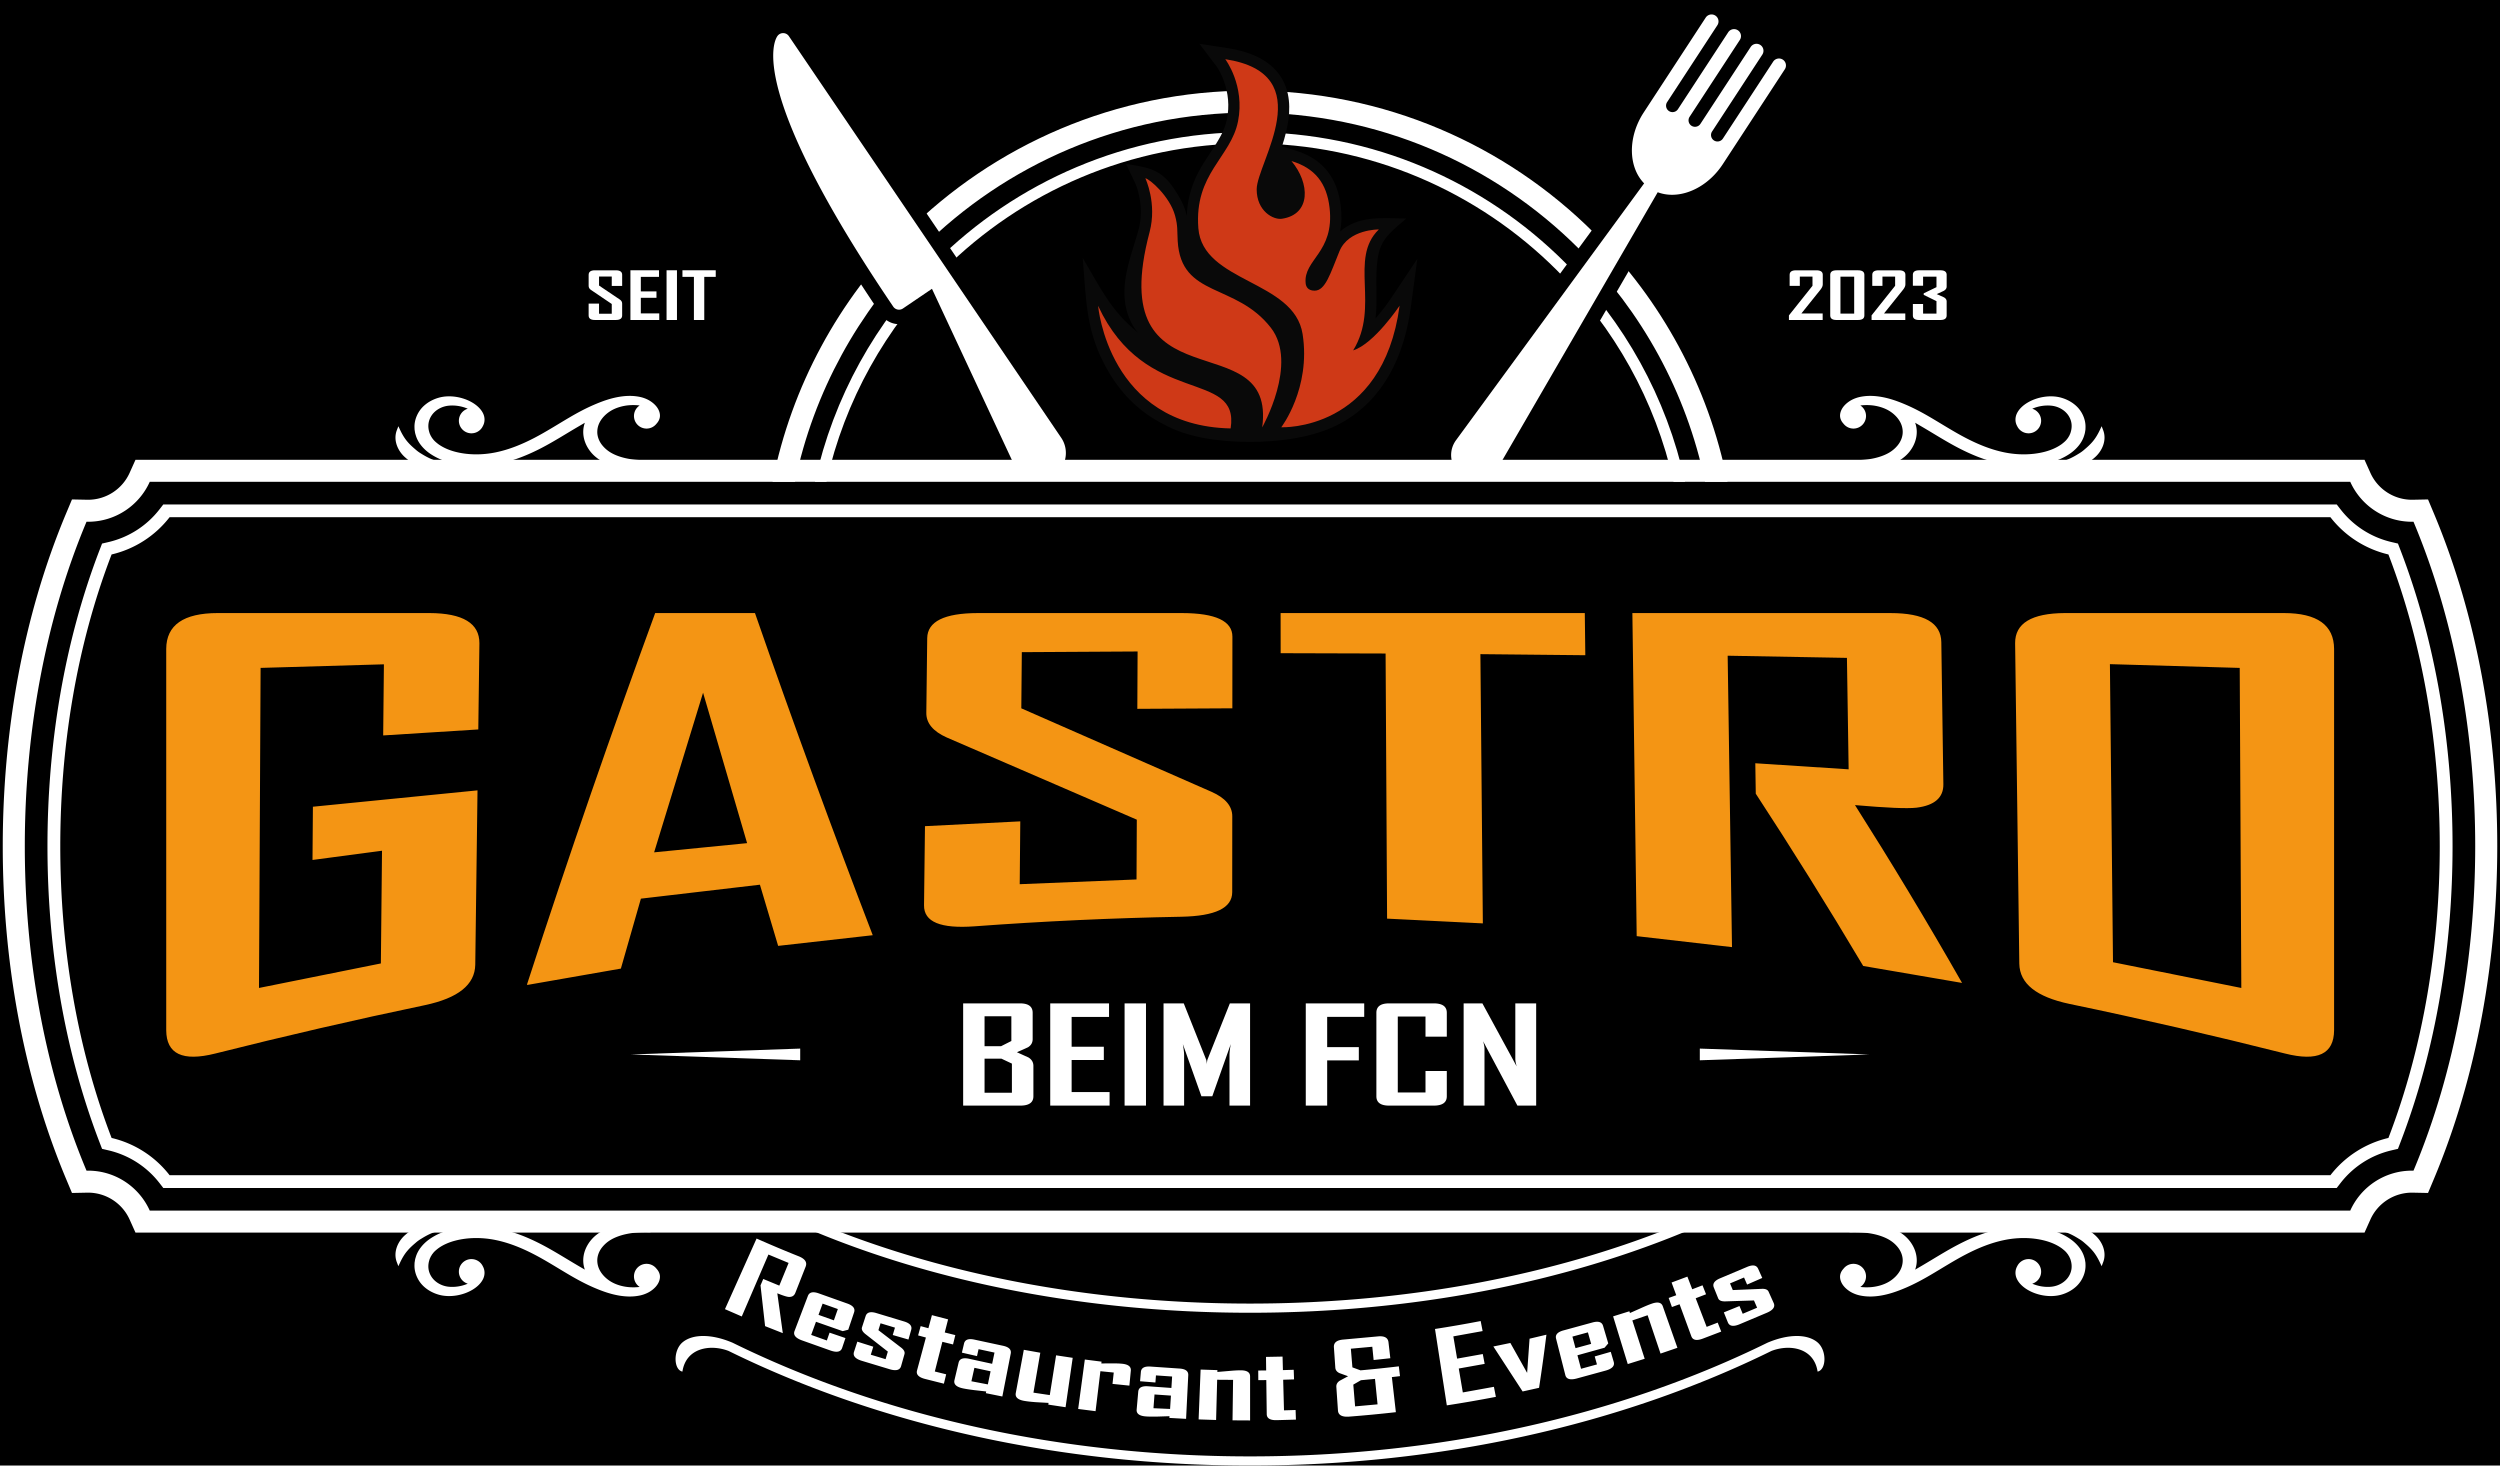 <?xml version="1.0" encoding="UTF-8"?>
<svg width="3460" height="2028.33" version="1.1" viewBox="0 0 3460 2028.33" xmlns="http://www.w3.org/2000/svg" xmlns:xlink="http://www.w3.org/1999/xlink">
  <path d="m0-2.1972656e-5h3460v2028.33h-3460z" style="fill-rule:evenodd;stroke-width:.766"/>
  <g transform="translate(0,-715.835)">
    <path d="m196.34 1365.405-25.33 48.57-61.33 17.71s-92 221.46-92 477.46 89.33 433.14 89.33 433.14l46.67 17.71 42.67 43.54h3054.66s16-22.84 42.67-35.28 60.44-10.67 74.67-55.11c14.22-44.44 71.11-291.56 71.11-408.89s-44.63-419.16-88.89-472.57c-8-9.65-34.67-17.71-34.67-17.71l-53.33-40.39-54.67-8.18h-836.89s-119.33-508.26-641-508.26-640.33 507.55-640.33 507.55z" style="fill-rule:evenodd"/>
    <path d="m1730.01 841.245c185.99 0 354.39 75.31 476.31 197.06 92.43 92.31 158.12 211.28 184.52 344.34h-31.06c-25.94-124.68-88.04-236.1-174.87-322.81-116.4-116.24-277.23-188.14-454.9-188.14s-338.5 71.9-454.9 188.14c-86.83 86.71-148.93 198.13-174.87 322.81h-31.06c26.4-133.06 92.09-252.04 184.52-344.34 121.92-121.75 290.32-197.06 476.31-197.06zm0 57.42c170.14 0 324.18 68.88 435.69 180.24 81.93 81.82 140.9 186.56 166.43 303.74h-15.97c-25.26-112.89-82.36-213.77-161.42-292.72-108.69-108.54-258.85-175.67-424.73-175.67s-316.04 67.14-424.73 175.67c-79.06 78.95-136.16 179.83-161.42 292.72h-15.97c25.53-117.19 84.5-221.92 166.43-303.74 111.51-111.36 265.55-180.24 435.69-180.24z" fill="#ffffff" style="fill-rule:evenodd"/>
    <path d="m1575.33 1176.485c-38.19-30.5-52.52-62.86-76.86-103.71 5.11 60.39 4.02 103.82 36.08 158.17 19.48 33.03 45.42 56.86 76.16 72.19 30.43 17.06 72.65 24.3 119.31 24.3 40.16 0 88.17-5.89 124.12-25.09 61.29-32.73 89.51-94.95 98.43-161.34l9-66.94-37.52 56.19c-4.42 6.62-11.84 16.57-20.32 26.27 1.22-10.35 1.49-20.99 1.27-32.05-1.38-70.46 4.21-74.71 41.29-106.16-31.83-0.45-65.46-4.78-91.52 17.86 2.09-10.96 2.28-22.31 0.93-34.33-4.5-40.03-24.86-66.41-63.82-78.09l-17.61-5.28c1.11-3.43 2.17-6.89 3.16-10.37 6.46-22.74 10.41-48.22 2.45-71.11-12.31-35.43-47.31-49.45-81.71-54.7l-38.14-5.83 23.31 30.71c4.12 5.42 8.1 14.17 10.41 20.46 6.3 17.13 7.92 35.28 4.33 53.21-1.64 8.18-4.71 15.72-8.63 23.06-9.24 17.31-21.75 32.61-30.93 50.28-10.19 19.61-15.3 39.28-16.02 60.39-0.33-1.48-0.72-3.01-1.15-4.6-1.81-6.59-4.57-12.92-7.89-18.89-21.73-39.02-36.37-42.57-74.99-48.35l12.58 26.49c2.56 5.4 4.57 13.02 5.75 18.8 3.03 14.84 3.02 30.27-0.87 44.96-3.03 11.43-6.81 22.68-10.18 34.01-10.13 33.99-16.18 68.09 2.68 100.45 1.85 3.22 4.21 6.23 6.9 9.04z" fill="#090909" style="fill-rule:evenodd"/>
    <path d="m1695.79 797.765s27.59 36.35 17.61 86.17c-9.98 49.83-60.76 72.1-54.88 147.72 5.87 75.62 132.54 71.5 144.28 146.53s-29.52 128.98-29.52 128.98 140.3 6.45 163.77-168.24c0 0-35.22 52.76-64.28 61.84 37.37-60.77-6.26-126.81 35.52-167.36 0 0-41.89-0.57-54.51 30.2s-19.37 54.52-34.34 54.52c-9.67 0-11.99-5.99-12.42-10.24-3.34-32.9 40.08-42.48 33.12-104.29-3.85-34.27-20.25-55.13-52.77-64.87 25.77 30.61 27.29 73.84-13.21 79.87-11.9 1.77-34.92-10.55-34.92-40.74 0-36.71 89.38-159.79-43.45-180.09zm-110.63 164.79s16.44 34.59 5.87 74.45c-65.53 247.28 175.83 122.64 155.85 270.33 0 0 50.26-88.52 12.1-137.76-48.62-62.75-124.49-41.17-129.05-120.19-0.82-14.23 0.32-20.72-3.68-35.24-7.33-26.68-35.22-50.72-41.09-51.59zm-65.39 176.53s14.09 166.19 183.44 169.71c12.97-83.24-117.62-27.94-183.44-169.71z" fill="#cf3917" style="fill-rule:evenodd"/>
    <path d="m1437.49 1390.505c-3.94 0-7.88-0.49-11.69-1.46-13.18-3.34-24.34-12.17-30.61-24.24l-0.37-0.75-109.08-233.66-30.49 20.68c-3.27 2.21-7.08 3.39-11.01 3.39a19.62 19.62 0 0 1-16.26-8.62c-85.68-126.35-139.3-227.23-159.38-299.83-15.74-56.94-5.7-79.28-0.65-86.25 3.65-5.07 9.6-8.12 15.89-8.12h0.31a19.66 19.66 0 0 1 15.95 8.62l376.87 555.79c7.14 10.53 9.75 23.22 7.35 35.74s-9.52 23.35-20.05 30.49c-7.93 5.38-17.19 8.22-26.78 8.22z" fill="#ffffff"/>
    <path d="m1083.84 761.655h0.15c3.14 0.05 6.07 1.62 7.83 4.23l211.89 312.48 7.49 11.05 157.49 232.26c11.66 17.2 7.16 40.68-10.04 52.34-6.3 4.27-13.69 6.49-21.16 6.49-3.09 0-6.19-0.38-9.24-1.15a37.7 37.7 0 0 1-24.19-19.16l-0.18-0.37-114.04-244.29-40.2 27.26a9.63 9.63 0 0 1-5.4 1.66c-3.09 0-6.12-1.48-7.99-4.23-202.8-299.07-165.17-367.75-160.2-374.6 1.79-2.49 4.7-3.97 7.79-3.97m0-20c-9.49 0-18.46 4.58-24 12.26-7.33 10.12-17.17 35.87-0.88 94.77 20.37 73.65 74.45 175.52 160.74 302.78 5.52 8.14 14.7 13.01 24.54 13.01 5.95 0 11.7-1.77 16.63-5.11l20.78-14.09 104.12 223.03 0.14 0.3 0.13 0.27 0.06 0.11 0.22 0.44c7.58 14.6 21.08 25.28 37.03 29.32 4.62 1.17 9.38 1.76 14.15 1.76 11.6 0 22.8-3.44 32.39-9.94 12.74-8.64 21.36-21.74 24.26-36.88 2.91-15.14-0.25-30.5-8.89-43.24l-157.49-232.26-7.49-11.05-211.89-312.48c-5.42-7.99-14.42-12.85-24.08-13z"/>
    <path d="m2043.13 1390.505c-7.85 0-15.61-2.09-22.43-6.05-10.35-6-17.74-15.67-20.81-27.23a44.5 44.5 0 0 1 4.54-33.97c0.77-1.34 1.65-2.68 2.6-3.98l255.73-349.16c-20.1-27.01-18.96-69.26 3.8-104.08l85.8-131.3a19.59 19.59 0 0 1 16.45-8.9 19.58 19.58 0 0 1 10.73 3.2c7.2 4.71 10.3 13.37 8.29 21.28 3.4-2.66 7.63-4.15 12.09-4.15a19.58 19.58 0 0 1 10.73 3.2c7.2 4.71 10.29 13.37 8.29 21.28 3.4-2.66 7.63-4.15 12.09-4.15a19.58 19.58 0 0 1 10.73 3.2 19.54 19.54 0 0 1 8.48 12.41c0.62 2.98 0.55 5.99-0.17 8.86a19.6 19.6 0 0 1 12.08-4.14 19.58 19.58 0 0 1 10.73 3.2 19.54 19.54 0 0 1 8.48 12.41c1.08 5.13 0.09 10.38-2.78 14.77l-85.8 131.3c-18.93 28.96-49.04 46.96-78.6 46.96-5.21 0-10.29-0.57-15.18-1.69l-217.08 374.4c-8.01 13.78-22.86 22.33-38.79 22.33z" fill="#ffffff"/>
    <path d="m2368.79 735.835c1.81 0 3.64 0.51 5.26 1.57 4.46 2.91 5.71 8.88 2.8 13.34l-61.31 93.82-8.25 12.62c-2.7 4.13-1.53 9.68 2.6 12.38 1.51 0.98 3.2 1.45 4.88 1.45 2.92 0 5.79-1.43 7.5-4.05l69.56-106.45a9.63 9.63 0 0 1 8.08-4.37c1.81 0 3.64 0.51 5.26 1.57a9.64 9.64 0 0 1 2.8 13.34l-69.56 106.44c-2.7 4.13-1.54 9.68 2.59 12.38 1.51 0.98 3.2 1.45 4.88 1.45 2.92 0 5.79-1.43 7.5-4.05l69.56-106.44a9.63 9.63 0 0 1 8.08-4.37c1.81 0 3.64 0.51 5.26 1.57a9.64 9.64 0 0 1 2.8 13.34l-69.56 106.45c-2.7 4.13-1.53 9.68 2.6 12.38 1.51 0.98 3.2 1.45 4.88 1.45 2.92 0 5.79-1.43 7.5-4.05l16.6-25.4 52.96-81.04a9.63 9.63 0 0 1 8.08-4.37c1.81 0 3.64 0.51 5.26 1.57a9.64 9.64 0 0 1 2.8 13.34l-52.96 81.04-16.6 25.4-16.24 24.85c-17.62 26.96-45.02 42.43-70.23 42.43-6.87 0-13.58-1.15-19.88-3.53l-221.04 381.22c-6.45 11.13-18.12 17.34-30.12 17.34-5.92 0-11.92-1.51-17.42-4.7-16.62-9.63-22.28-30.92-12.64-47.53 0.62-1.07 1.31-2.13 2.03-3.1l260.38-355.51c-21.99-22.5-22.98-63.85-0.56-98.15l16.24-24.85 8.25-12.62 61.31-93.83c1.85-2.79 4.93-4.33 8.07-4.33m0-20a29.58 29.58 0 0 0-24.82 13.42l-61.31 93.83-8.25 12.62-16.24 24.85c-23.38 35.78-25.76 79.01-7.62 109.27l-251.6 343.51c-1.18 1.61-2.24 3.25-3.2 4.9-7.34 12.65-9.31 27.41-5.55 41.55s12.8 25.97 25.46 33.31c8.34 4.84 17.83 7.4 27.45 7.4 19.48 0 37.66-10.46 47.42-27.31l213.58-368.36a79.25 79.25 0 0 0 10.04 0.63c32.9 0 66.22-19.73 86.97-51.48l16.24-24.85 16.6-25.4 52.96-81.05c4.33-6.63 5.82-14.54 4.2-22.29s-6.17-14.4-12.8-18.73c-4.83-3.16-10.44-4.83-16.2-4.83-0.99 0-1.96 0.05-2.93 0.14-2.07-6.42-6.25-11.9-11.97-15.64-4.84-3.16-10.44-4.83-16.21-4.83a32.02 32.02 0 0 0-2.95 0.14c-2.01-6.21-6.08-11.8-11.96-15.65-4.83-3.16-10.44-4.83-16.2-4.83-0.99 0-1.97 0.05-2.94 0.14-2.07-6.42-6.25-11.9-11.98-15.65a29.6 29.6 0 0 0-16.19-4.81z"/>
    <g fill="#ffffff" fill-rule="evenodd">
      <path d="m3368.4 1426.155c60.56 144.27 87.8 304.8 87.8 460.83s-27.24 316.56-87.8 460.83l-8.02 19.1-20.74-0.43-1.46-0.02c-24.93 0-47.44 14.64-57.6 37.29l-8.08 18.01h-3085l-8.08-18.01c-10.16-22.65-32.67-37.29-57.6-37.29l-1.46 0.02-20.74 0.43-8.02-19.1c-60.56-144.27-87.8-304.8-87.8-460.83s27.23-316.56 87.8-460.83l8.02-19.1 20.74 0.43 1.46 0.02c24.93 0 47.44-14.64 57.6-37.29l8.08-18.01h3085l8.08 18.01c10.16 22.65 32.67 37.29 57.6 37.29l1.46-0.02 20.74-0.43zm-28.13 11.77-2.09 0.02c-38.06 0-70.82-22.71-85.43-55.3h-3045.48c-14.61 32.59-47.38 55.3-85.43 55.3-0.7 0-1.39-0.01-2.09-0.02-59.02 140.59-85.42 297.49-85.42 449.05 0 151.57 26.4 308.47 85.42 449.06l2.09-0.02c38.06 0 70.82 22.71 85.43 55.3h3045.48c14.61-32.59 47.38-55.3 85.43-55.3l2.09 0.02c59.02-140.59 85.42-297.49 85.42-449.06 0.01-151.56-26.4-308.45-85.42-449.05zm-18.15 38.95c49.84 129.71 72.21 271.47 72.21 410.11s-22.37 280.41-72.21 410.11l-3.36 8.75-9.14 2.14a125.13 125.13 0 0 0-70.27 45.13l-5.32 6.87h-3008.04l-5.32-6.87a125.1 125.1 0 0 0-70.28-45.13l-9.14-2.14-3.36-8.75c-49.84-129.71-72.2-271.47-72.2-410.11s22.36-280.41 72.2-410.11l3.36-8.75 9.14-2.14c27.89-6.54 52.74-22.51 70.28-45.13l5.32-6.87h3008.04l5.32 6.87a125.13 125.13 0 0 0 70.27 45.13l9.14 2.14zm-16.55 6.34a142.89 142.89 0 0 1-80.25-51.53h-2990.63c-20.03 25.85-48.4 44.07-80.24 51.53-49.04 127.6-71.03 267.51-71.03 403.77s21.99 276.16 71.03 403.77c31.85 7.47 60.22 25.69 80.24 51.53h2990.64c20.03-25.85 48.4-44.07 80.25-51.53 49.04-127.61 71.03-267.51 71.03-403.77-0.01-136.26-22-276.16-71.04-403.77zm-853.88 1102.32c-103.17 50.79-218.42 90.97-342.26 118.18-119.5 26.26-247.02 40.45-379.42 40.45s-259.92-14.19-379.42-40.45c-123.84-27.21-239.09-67.4-342.26-118.18-25.29-9.69-58.85-4.41-63.88 28.61-12.28-2.49-13.1-29.64 0.42-40.72 14.04-11.5 40.02-11.6 69.06 0.76 102.22 50.31 216.48 90.15 339.33 117.14 118.62 26.06 245.24 40.15 376.74 40.15 131.51 0 258.13-14.09 376.75-40.15 122.85-27 237.12-66.83 339.33-117.14 29.05-12.36 55.02-12.26 69.06-0.76 13.53 11.08 12.7 38.23 0.42 40.72-5.02-33.02-38.58-38.3-63.87-28.61z"/>
      <path d="m2343.57 2415.705c-87.85 37.45-185.89 67.08-291.2 87.15-101.61 19.37-209.95 29.83-322.36 29.83s-220.75-10.46-322.36-29.83c-105.3-20.07-203.35-49.7-291.2-87.15l2.48-12.17h1222.16zm-293.53 74.7c92.69-17.66 179.68-42.79 258.95-74.18h-1157.97c79.27 31.39 166.27 56.52 258.95 74.18 100.77 19.2 208.31 29.58 320.03 29.58 111.73 0 219.28-10.37 320.04-29.58zm826.6-60.37c-4.66-2.91-9.3-5.46-14.39-7.57-7.35-3.05-15.1-5.12-22.49-8.07l-9.23-3.68 9.87-1.19c7.87-0.95 15.68-1.33 23.58-0.49 8.28 0.89 16.84 3.61 24.01 7.85 3.89 2.3 7.62 4.93 10.95 7.92 10.66 9.16 17.11 24.14 11.86 37.89l-2.12 5.55-2.54-5.37c-2.69-5.68-6.08-11.56-10.29-16.33-3.37-3.97-7.04-7.22-11.04-10.62-2.48-2.22-5.23-4.17-8.17-5.89zm-69.13 28.38c9.61 0 17.41 7.79 17.41 17.41 0 7.83-5.17 14.46-12.29 16.64 8.41 3.65 18.32 5.2 27.25 4.11 8.97-1.09 17.86-5.95 22.88-13.58 2.22-3.38 3.7-7.21 4.21-11.23 0.51-4.01 0.04-8.1-1.17-11.95l-0.03-0.09-0.02-0.09c-0.36-1.5-1.22-3.04-1.83-4.48-0.41-0.74-0.89-1.45-1.35-2.25-0.35-0.65-0.78-1.26-1.27-1.83l-0.09-0.1-0.08-0.11c-2.05-2.94-5.11-5.37-7.85-7.49-6.9-4.95-15.08-8.33-23.27-10.48-18-4.72-37.88-4.59-56.07-0.83-18.61 3.84-36.24 11.08-53.06 19.81-16.89 8.77-32.93 19.1-49.35 28.71-10.76 6.3-21.73 12.21-33.19 17.16-12.18 5.26-24.49 9.67-37.69 11.56-6.94 0.99-14.07 1.27-21.03 0.36-3.54-0.46-7-1.11-10.39-2.27-3.24-1.1-6.41-2.54-9.29-4.4-5.09-3.31-9.82-7.92-12.04-13.68-1.06-2.76-1.57-5.77-1.09-8.7 0.49-2.94 1.85-5.64 3.77-7.91l1.15-1.37 0.02-0.03 0.27-0.32 0.03-0.04c3.19-3.66 7.89-5.98 13.13-5.98 9.61 0 17.41 7.79 17.41 17.41 0 6.11-3.15 11.48-7.91 14.59a73.7 73.7 0 0 0 13.9 0.36c9.13-0.64 18.97-3.31 26.76-8.23 5.96-3.77 11.43-9.14 14.7-15.44 2.05-3.95 3.16-8.09 3.31-12.53 0.25-7.2-2.66-14.21-7.24-19.68-3.3-3.94-7.07-7.11-11.49-9.75-7.02-4.17-15.75-6.87-23.74-8.39-10.1-1.93-20.78-2.29-31.05-1.96v-10.2c8.36-1.34 16.82-2.07 25.52-1.86 10.51 0.26 21.1 1.98 31.01 5.57 9.64 3.49 19.15 9.38 25.73 17.33 6.83 8.25 11.05 18.61 10.69 29.41-0.14 4.02-0.92 7.84-2.23 11.45l9.75-5.7c16.73-9.79 33-20.25 50.23-29.19 18.67-9.69 38.04-17.54 58.7-21.79 21.77-4.48 45.15-4.52 66.72 1.12 10.64 2.79 21.13 7.23 30.1 13.67 8.27 5.93 15.7 14.63 18.53 24.49 0.53 1.67 1 3.28 1.2 4.95l0.43 2.67 0.02 0.15 0.01 0.16 0.11 2.93c0.17 4.95-0.77 9.92-2.55 14.53-2.29 5.91-5.81 11.14-10.49 15.42-5.71 5.22-12.68 8.93-20.08 11.1-8.09 2.38-17 2.54-25.29 1.15-7.72-1.29-15.38-3.96-22.09-8.01-5.8-3.5-11.4-8.47-14.4-14.65-2.68-5.52-2.79-11.96 0.16-17.4l0.17-0.32c0.27-0.56 0.57-1.11 0.89-1.64l0.01-0.02c3.07-4.94 8.57-8.25 14.83-8.25zm69.13-1114.48c-4.66 2.91-9.3 5.46-14.39 7.57-7.35 3.05-15.1 5.12-22.49 8.07l-9.23 3.68 9.87 1.19c7.87 0.95 15.68 1.33 23.58 0.49 8.28-0.89 16.84-3.61 24.01-7.85 3.89-2.3 7.62-4.93 10.95-7.92 10.66-9.16 17.11-24.14 11.86-37.89l-2.12-5.55-2.54 5.37c-2.69 5.68-6.08 11.56-10.29 16.33-3.37 3.97-7.04 7.22-11.04 10.62-2.48 2.22-5.23 4.17-8.17 5.89zm-69.13-28.38c9.61 0 17.41-7.79 17.41-17.41 0-7.83-5.17-14.46-12.29-16.64 8.41-3.65 18.32-5.2 27.25-4.11 8.97 1.09 17.86 5.95 22.88 13.58 2.22 3.38 3.7 7.21 4.21 11.23 0.51 4.01 0.04 8.1-1.17 11.95l-0.03 0.09-0.02 0.09c-0.36 1.5-1.22 3.04-1.83 4.48-0.41 0.74-0.89 1.45-1.35 2.25-0.35 0.65-0.78 1.27-1.27 1.83l-0.09 0.1-0.08 0.11c-2.05 2.94-5.11 5.37-7.85 7.49-6.9 4.95-15.08 8.33-23.27 10.48-18 4.72-37.88 4.58-56.07 0.83-18.61-3.84-36.24-11.08-53.06-19.81-16.89-8.77-32.93-19.1-49.35-28.71-10.76-6.3-21.73-12.21-33.19-17.16-12.18-5.26-24.49-9.67-37.69-11.56-6.94-0.99-14.07-1.27-21.03-0.36-3.54 0.46-7 1.11-10.39 2.27-3.24 1.1-6.41 2.54-9.29 4.4-5.09 3.31-9.82 7.92-12.04 13.68-1.06 2.76-1.57 5.77-1.09 8.7 0.49 2.94 1.85 5.64 3.77 7.91l1.15 1.37 0.02 0.03 0.27 0.32 0.03 0.04c3.19 3.66 7.89 5.98 13.13 5.98 9.61 0 17.41-7.79 17.41-17.41 0-6.11-3.15-11.48-7.91-14.59a73.7 73.7 0 0 1 13.9-0.36c9.13 0.64 18.97 3.31 26.76 8.23 5.96 3.76 11.43 9.14 14.7 15.44 2.05 3.95 3.16 8.09 3.31 12.53 0.25 7.2-2.66 14.21-7.24 19.68-3.3 3.94-7.07 7.11-11.49 9.75-7.02 4.17-15.75 6.87-23.74 8.39-10.1 1.93-20.78 2.29-31.05 1.96v10.2c8.36 1.34 16.82 2.07 25.52 1.85 10.51-0.26 21.1-1.98 31.01-5.57 9.64-3.49 19.15-9.38 25.73-17.33 6.83-8.25 11.05-18.61 10.69-29.41a37.14 37.14 0 0 0-2.23-11.45l9.75 5.7c16.73 9.79 33 20.25 50.23 29.19 18.67 9.69 38.04 17.54 58.7 21.79 21.77 4.48 45.15 4.52 66.72-1.12 10.64-2.79 21.13-7.23 30.1-13.67 8.27-5.93 15.7-14.63 18.53-24.49 0.53-1.67 1-3.29 1.2-4.95l0.43-2.67 0.02-0.15 0.01-0.16 0.11-2.93c0.17-4.95-0.77-9.92-2.55-14.53-2.29-5.91-5.81-11.14-10.49-15.42-5.71-5.22-12.68-8.93-20.08-11.1-8.09-2.38-17-2.54-25.29-1.15-7.72 1.29-15.38 3.96-22.09 8.01-5.8 3.5-11.4 8.47-14.4 14.65-2.68 5.52-2.79 11.96 0.16 17.4l0.17 0.32c0.27 0.56 0.57 1.11 0.89 1.64l0.01 0.02c3.07 4.95 8.57 8.26 14.83 8.26zm-2224.14 1114.48c4.66-2.91 9.3-5.46 14.39-7.57 7.35-3.05 15.1-5.12 22.49-8.07l9.23-3.68-9.87-1.19c-7.87-0.95-15.68-1.33-23.58-0.49-8.28 0.89-16.84 3.61-24.01 7.85-3.89 2.3-7.62 4.93-10.95 7.92-10.66 9.16-17.11 24.14-11.86 37.89l2.12 5.55 2.54-5.37c2.69-5.68 6.08-11.56 10.29-16.33 3.37-3.97 7.04-7.22 11.04-10.62 2.49-2.22 5.24-4.17 8.17-5.89zm69.13 28.38c-9.61 0-17.41 7.79-17.41 17.41 0 7.83 5.17 14.46 12.29 16.64-8.41 3.65-18.32 5.2-27.25 4.11-8.96-1.09-17.86-5.95-22.88-13.58-2.22-3.38-3.7-7.21-4.21-11.23-0.51-4.01-0.04-8.1 1.17-11.95l0.03-0.09 0.02-0.09c0.36-1.5 1.22-3.04 1.83-4.48 0.41-0.74 0.89-1.45 1.35-2.25 0.35-0.65 0.78-1.26 1.27-1.83l0.09-0.1 0.08-0.11c2.05-2.94 5.11-5.37 7.85-7.49 6.9-4.95 15.08-8.33 23.27-10.48 18-4.72 37.88-4.59 56.07-0.83 18.61 3.84 36.24 11.08 53.06 19.81 16.89 8.77 32.93 19.1 49.35 28.71 10.76 6.3 21.73 12.21 33.19 17.16 12.18 5.26 24.49 9.67 37.69 11.56 6.94 0.99 14.07 1.27 21.03 0.36 3.54-0.46 7-1.11 10.39-2.27 3.24-1.1 6.41-2.54 9.29-4.4 5.09-3.31 9.82-7.92 12.04-13.68 1.06-2.76 1.57-5.77 1.09-8.7-0.49-2.94-1.85-5.64-3.77-7.91l-1.15-1.37-0.02-0.03-0.27-0.32-0.04-0.04c-3.19-3.66-7.89-5.98-13.13-5.98-9.61 0-17.41 7.79-17.41 17.41 0 6.11 3.14 11.48 7.91 14.59a73.7 73.7 0 0 1-13.9 0.36c-9.13-0.64-18.97-3.31-26.76-8.23-5.96-3.77-11.43-9.14-14.7-15.44-2.05-3.95-3.16-8.09-3.31-12.53-0.25-7.2 2.66-14.21 7.24-19.68 3.3-3.94 7.07-7.11 11.49-9.75 7.02-4.17 15.75-6.87 23.74-8.39 10.1-1.93 20.78-2.29 31.05-1.96v-10.2c-8.36-1.34-16.82-2.07-25.51-1.86-10.51 0.26-21.1 1.98-31.01 5.57-9.64 3.49-19.15 9.38-25.73 17.33-6.83 8.25-11.05 18.61-10.69 29.41 0.14 4.02 0.92 7.84 2.23 11.45l-9.75-5.7c-16.73-9.79-33-20.25-50.23-29.19-18.67-9.69-38.04-17.54-58.7-21.79-21.77-4.48-45.15-4.52-66.72 1.12-10.64 2.79-21.13 7.23-30.1 13.67-8.27 5.93-15.7 14.63-18.52 24.49-0.53 1.67-1 3.28-1.2 4.95l-0.43 2.67-0.03 0.15-0.01 0.16-0.11 2.93c-0.17 4.95 0.77 9.92 2.55 14.53 2.29 5.91 5.81 11.14 10.49 15.42 5.71 5.22 12.68 8.93 20.08 11.1 8.09 2.38 17 2.54 25.29 1.15 7.72-1.29 15.38-3.96 22.09-8.01 5.8-3.5 11.4-8.47 14.4-14.65 2.68-5.52 2.79-11.96-0.16-17.4l-0.17-0.32c-0.27-0.56-0.57-1.11-0.89-1.64l-0.01-0.02c-3.07-4.94-8.56-8.25-14.83-8.25z"/>
      <path d="m583.37 1343.935c4.66 2.91 9.3 5.46 14.39 7.57 7.35 3.05 15.1 5.12 22.49 8.07l9.23 3.68-9.87 1.19c-7.87 0.95-15.68 1.33-23.58 0.49-8.28-0.89-16.84-3.61-24.01-7.85-3.89-2.3-7.62-4.93-10.95-7.92-10.66-9.16-17.11-24.14-11.86-37.89l2.12-5.55 2.54 5.37c2.69 5.68 6.08 11.56 10.29 16.33 3.37 3.97 7.04 7.22 11.04 10.62 2.49 2.22 5.24 4.17 8.17 5.89zm69.13-28.38c-9.61 0-17.41-7.79-17.41-17.41 0-7.83 5.17-14.46 12.29-16.64-8.41-3.65-18.32-5.2-27.25-4.11-8.96 1.09-17.86 5.95-22.88 13.58-2.22 3.38-3.7 7.21-4.21 11.23-0.51 4.01-0.04 8.1 1.17 11.95l0.03 0.09 0.02 0.09c0.36 1.5 1.22 3.04 1.83 4.48 0.41 0.74 0.89 1.45 1.35 2.25 0.35 0.65 0.78 1.27 1.27 1.83l0.09 0.1 0.08 0.11c2.05 2.94 5.11 5.37 7.85 7.49 6.9 4.95 15.08 8.33 23.27 10.48 18 4.72 37.88 4.58 56.07 0.83 18.61-3.84 36.24-11.08 53.06-19.81 16.89-8.77 32.93-19.1 49.35-28.71 10.76-6.3 21.73-12.21 33.19-17.16 12.18-5.26 24.49-9.67 37.69-11.56 6.94-0.99 14.07-1.27 21.03-0.36 3.54 0.46 7 1.11 10.39 2.27 3.24 1.1 6.41 2.54 9.29 4.4 5.09 3.31 9.82 7.92 12.04 13.68 1.06 2.76 1.57 5.77 1.09 8.7-0.49 2.94-1.85 5.64-3.77 7.91l-1.15 1.37-0.02 0.03-0.27 0.32-0.04 0.04c-3.19 3.66-7.89 5.98-13.13 5.98-9.61 0-17.41-7.79-17.41-17.41 0-6.11 3.14-11.48 7.91-14.59a73.7 73.7 0 0 0-13.9-0.36c-9.13 0.64-18.97 3.31-26.76 8.23-5.96 3.76-11.43 9.14-14.7 15.44-2.05 3.95-3.16 8.09-3.31 12.53-0.25 7.2 2.66 14.21 7.24 19.68 3.3 3.94 7.07 7.11 11.49 9.75 7.02 4.17 15.75 6.87 23.74 8.39 10.1 1.93 20.78 2.29 31.05 1.96v10.2c-8.36 1.34-16.82 2.07-25.51 1.85-10.51-0.26-21.1-1.98-31.01-5.57-9.64-3.49-19.15-9.38-25.73-17.33-6.83-8.25-11.05-18.61-10.69-29.41a37.14 37.14 0 0 1 2.23-11.45l-9.75 5.7c-16.73 9.79-33 20.25-50.23 29.19-18.67 9.69-38.04 17.54-58.7 21.79-21.77 4.48-45.15 4.52-66.72-1.12-10.64-2.79-21.13-7.23-30.1-13.67-8.27-5.93-15.7-14.63-18.52-24.49-0.53-1.67-1-3.29-1.2-4.95l-0.43-2.67-0.03-0.15-0.01-0.16-0.11-2.93c-0.17-4.95 0.77-9.92 2.55-14.53 2.29-5.91 5.81-11.14 10.49-15.42 5.71-5.22 12.68-8.93 20.08-11.1 8.09-2.38 17-2.54 25.29-1.15 7.72 1.29 15.38 3.96 22.09 8.01 5.8 3.5 11.4 8.47 14.4 14.65 2.68 5.52 2.79 11.96-0.16 17.4l-0.17 0.32c-0.27 0.56-0.57 1.11-0.89 1.64l-0.01 0.02c-3.07 4.95-8.56 8.26-14.83 8.26zm1700.04 851.53v16.18l234.43-8.09zm-1245.06 0v16.18l-234.44-8.09z"/>
    </g>
    <path d="m657.76 2051.065c-0.53 27.73-23.76 46.12-69.51 55.86-97.41 20.34-194.26 42.81-290.37 67.01-45.13 11.34-67.66 0.75-67.83-32.27v-527.69c0.14-33.05 23.88-49.59 71.2-49.66h293.28c46.17 0.23 69.16 14.18 68.97 41.88l-1.54 119.19-131.63 8.29 1-98.42-170.66 4.95-2.22 442.96 168.68-33.93 1.58-155.99-96.2 12.77 0.55-73.67 227.82-22.65zm550.11-40.9-130.92 14.76-25.23-84.66-164.71 19.3-27.72 96.8-129.76 22.69 0.02-1.31c58.84-181.52 118.06-351.89 177.2-513.42h138.13c53.94 155.25 108.18 302.96 162.99 445.84zm-173.88-127.42-60.94-208.21-67.74 220.94zm671.4 67.82c-0.01 22.07-23.49 33.1-70.43 34.04-95.52 1.77-191 6.22-286.31 13.26-46.83 3.42-70.07-5.98-69.79-29.12l1.31-109.51 131.91-6.64-0.79 86.96 161.66-6.56 0.39-82.75-263.07-113.76c-19-8.48-28.41-19.88-28.24-34.12l1.23-103.26c0.28-23.11 23.59-34.7 69.93-34.79h282.97c46.34 0.12 69.5 11.01 69.49 32.69l-0.07 99.11-131.52 0.74 0.37-79.39-160.24 0.95-0.7 77.72 263.24 115.55c19.16 8.47 28.75 19.8 28.74 33.9zm488.68-327.9-145.2-1.49 3.39 372.63-132.54-6.59-2.06-366.92-145.24-0.44-0.07-55.54h421zm521.43 453.54-136.83-23.48c-49.53-83.38-99.13-162.58-148.68-238.43l-0.64-42.11 129.17 8.39-2.36-154.23-165.07-3.01 5.99 403.31-131.9-15.19-5.97-447.12h357.48c46.35 0.06 69.71 13.48 70.1 40.24l2.84 196.63c0.26 18.45-12.09 29.31-37.05 32.45-13.42 1.53-41.83 0.21-85.26-3.56 49.5 77.97 98.94 159.76 148.18 246.11zm514.88 65.46c-0.19 33.02-22.71 43.61-67.83 32.27-98.72-24.85-198.21-47.89-298.3-68.66-45.78-9.69-69.02-28.01-69.53-55.66l-5.79-443.55c-0.21-27.61 22.78-41.53 68.97-41.76h302.97c46.18 0.06 69.35 16.61 69.52 49.66zm-128.4-58.49-2.21-442.96-179.65-5.2 4.27 412.54z" fill="#f49514"/>
    <g fill="#ffffff">
      <path d="m861.06 1152.415c0 4.19-2.91 6.28-8.74 6.28h-28.98c-5.78 0-8.67-2.09-8.67-6.28v-16.39h14.4v14.02h17.6v-13.49l-28.85-19.51c-2.09-1.44-3.14-3.27-3.14-5.49v-15.29c0-4.22 2.89-6.33 8.67-6.33h28.98c5.82 0 8.74 2.08 8.74 6.24v15.38h-14.4v-12.96h-17.6v12.44l28.85 19.42c2.09 1.41 3.14 3.27 3.14 5.58zm51.37 6.28h-39.93v-68.77h39.56v9.1h-25.16v20.08h21.66v8.92h-21.66v21.58h25.53zm24.49 0h-14.4v-68.77h14.4zm53.65-59.68h-15.87v59.68h-14.33v-59.68h-15.87v-9.1h46.08v9.1z"/>
      <use xlink:href="#B"/>
      <path d="m2580.28 1152.415c0 4.19-2.89 6.28-8.67 6.28h-30.02c-5.7 0-8.55-2.09-8.55-6.28v-56.16c0-4.22 2.91-6.33 8.74-6.33h29.84c5.78 0 8.67 2.11 8.67 6.33v56.16zm-14.09-2.55v-51.11h-19.01v51.11z"/>
      <use x="114.37" xlink:href="#B"/>
      <path d="m2694.16 1152.415c0 4.19-2.89 6.28-8.67 6.28h-29.53c-5.7 0-8.55-2.09-8.55-6.28v-15.86h14.15v13.32h18.52v-17.27l-17.66-8.66v-2.15l17.66-8.53v-14.5h-18.52v12.52h-14.15v-15.03c0-4.22 2.91-6.33 8.74-6.33h29.35c5.78 0 8.67 2.11 8.67 6.33v16.17c0 2.72-1.6 4.83-4.8 6.33l-8.92 4.13 9.04 4.04c3.12 1.38 4.68 3.44 4.68 6.2v19.29zm-1263.94 1080.66c0 8.62-6.03 12.93-18.1 12.93h-79.12v-141.5h78.61c11.73 0 17.59 4.34 17.59 13.02v36.44c0 4.82-2.11 8.56-6.33 11.21-0.59 0.36-5.74 2.68-15.44 6.96l15.95 7.23c4.56 2.83 6.84 6.72 6.84 11.66zm-30.51-76.49v-34.27h-37.09v41.5h22.79zm0.76 71.61v-40.33l-14.56-6.87h-23.29v47.2zm135.19 17.81h-82.15v-141.5h81.39v18.72h-51.77v41.32h44.56v18.35h-44.56v44.39h52.53zm50.38 0h-29.62v-141.5h29.62zm144.05 0h-28.48v-69.8c0-3.68 0.59-8.8 1.77-15.37l-25.57 72.24h-15.06l-25.7-72.24c1.18 6.69 1.77 11.82 1.77 15.37v69.8h-28.48v-141.5h27.98l31.14 78.21c0.34 0.84 0.59 2.98 0.76 6.42 0-1.51 0.25-3.65 0.76-6.42l31.14-78.21h27.98v141.5zm157.98-122.78h-51.27v41.86h43.8v18.35h-43.8v62.57h-29.62v-141.5h80.89zm114.3 109.85c0 8.62-6.03 12.93-18.1 12.93h-61.77c-11.73 0-17.6-4.31-17.6-12.93v-115.55c0-8.68 5.87-13.02 17.6-13.02h61.77c12.07 0 18.1 4.34 18.1 13.02v33.09h-29.49v-27.94h-38.35v105.16h38.35v-29.75h29.49zm123.68 12.93h-25.95l-47.47-89.06c1.27 4.34 1.9 7.75 1.9 10.22v78.84h-28.86v-141.5h25.95l47.47 87.25c-1.27-4.34-1.9-7.75-1.9-10.22v-77.04h28.86zm-1042.66 314.9-24.51-9.69-6.33-56.41 3.78-8.87 22.22 9.2 12.87-31.4-27.92-11.62-36.9 85.71-23.27-10.12 43.76-97.73a1692.53 1692.53 0 0 0 58.21 24.52c8.86 3.53 12.1 8.3 9.7 14.42l-14.25 36.22c-1.65 4.2-4.9 6.07-9.75 5.58-2.6-0.29-7.67-1.92-15.21-4.97zm82.11 20.48c-1.81 5.4-7.1 6.66-15.85 3.67l-40.04-14.24c-8.69-3.21-12.01-7.53-9.98-12.85l18.5-48.58c2.04-5.33 7.22-6.4 15.56-3.32l38.48 13.69c8.4 2.87 11.7 6.96 9.89 12.37l-8.09 24.05-7.67 1.97-36.99-12.96-6.64 18.18 21.65 7.7 3.8-10.84 21.98 7.5zm-11.41-38.21 5.48-15.62-21.08-7.5-5.69 15.54zm93.03 63.31c-1.55 5.48-6.68 7.01-15.38 4.5l-39.46-11.92c-8.66-2.73-12.1-6.85-10.33-12.27l4.59-14.11 22.09 6.98-3.45 11.1 20.47 6.18 3.12-10.49-31.17-24.37c-4.03-3.25-5.55-6.38-4.57-9.37l4.99-15.35c1.77-5.42 6.87-6.75 15.31-4.09l37.54 11.34c8.36 2.42 11.77 6.32 10.22 11.81l-3.79 13.35-21.72-6.27 3.04-10.22-19.94-6.02-2.96 9.53 31.08 23.86c4.2 3.1 5.87 6.21 4.98 9.37zm59.22 24.37-26.28-6.61c-8.75-2.28-12.38-6.21-10.89-11.71l12.26-45.56-10.79-2.93 3.55-12.85 10.7 2.9 4.88-18.09 22.39 5.83-4.63 18.15 14.62 3.64-3.18 12.95-14.74-3.66-10.46 41.08 15.72 3.9zm80.9 17.73-22.83-4.61 0.49-2.34-16.57-1.86c-7.22-0.88-12.66-1.76-16.33-2.59-8.66-1.98-12.33-5.74-11.04-11.19l5.73-24.22c1.32-5.55 6.33-7.27 15.05-5.29l31.39 6.85 3.25-15.52-22.05-4.75-2.15 9.61-20.92-4.78 2.97-12.58c1.32-5.55 6.26-7.29 14.84-5.34l38.71 8.32c8.48 1.72 12.18 5.32 11.09 10.92zm-20.08-16.74 3.8-18.13-22.39-4.82-4.15 18.62zm107.58 31.57-23.92-3.61 0.37-2.36-16.93-0.95c-6.88-0.46-12.52-1.1-16.92-1.88-8.72-1.55-12.55-5.17-11.51-10.77l11.13-59.89 22.82 4.06-9.5 55.25 22.62 3.37 8.73-55.03 22.99 3.47zm88.32-29.88-23.37-2.4 1.73-15.7-18.48-1.85-6.68 55.31-24.08-3.06 9.21-68.43 23.14 2.94-0.3 2.51 14.48-0.11c5.81-0.04 10.64 0.13 14.49 0.53 8.43 0.87 12.39 4.05 11.85 9.63zm78.47 45.99-23.13-1.29 0.15-2.39-16.56 0.53c-7.22 0.17-12.7 0.07-16.43-0.23-8.8-0.71-12.94-3.91-12.44-9.49l2.2-24.79c0.51-5.68 5.19-8.11 14.04-7.39l31.85 2.28 0.99-15.83-22.37-1.54-0.74 9.82-21.25-1.73 1.13-12.87c0.51-5.68 5.11-8.12 13.83-7.42l39.27 2.69c8.59 0.49 12.75 3.53 12.47 9.22zm-22.14-13.7 1.16-18.49-22.72-1.56-1.44 19.02zm110.73 15.89c-8.11 0-16.21-0.05-24.32-0.16l0.76-55.98-22.02-0.16-1.47 55.69-24.2-0.8 2.75-68.99 23.27 0.77-0.07 2.53 16.21-1.36c6.65-0.62 12.11-0.93 16.38-0.9 8.46 0.06 12.7 2.84 12.7 8.45zm63.43-1.13-26.85 0.75c-8.96 0.18-13.47-2.63-13.54-8.32l-0.62-47.16-11.06 0.11-0.09-13.33 10.98-0.11-0.24-18.73 22.92-0.45 0.5 18.72 14.94-0.46 0.47 13.32-15.05 0.46 1.13 42.37 16.05-0.5zm144.05-60.17-11.26 1.31 5.53 48.56c-21.51 2.44-43.05 4.49-64.61 6.15-9.93 0.76-15.11-2.13-15.54-8.53l-2.24-32.53c-0.24-3.46 1.29-6.3 4.57-8.54l11.68-6.29-12.03-4.37c-3.54-1.71-5.41-4.23-5.64-7.55l-1.95-28.17c-0.44-6.46 4.03-9.99 13.42-10.71l47.07-4.3c9.3-0.99 14.32 1.68 15.06 8.11l2.53 22.07-23.1 2.47-1.85-18.36-29.67 2.71 2.14 25.82 11.21 4.12a1720.65 1720.65 0 0 0 53.05-5.54zm-31.08 39.04-3.53-35.23-19.48 1.83-10.55 6.11 2.48 30.11zm163.76-10.38c-22.58 4.37-45.21 8.3-67.9 11.79l-16.36-105.73a1687.74 1687.74 0 0 0 63.23-10.97l2.7 13.89-40.52 7.32 5.21 30.81 35.53-6.36 2.6 13.63-35.82 6.41 5.59 33.1 43.04-7.78zm69.97-86.03a2520.22 2520.22 0 0 1-10.19 73.53l-22.76 5.06-40.48-62.26 23.53-4.87 23.2 41.4 3.37-47.31zm93.11 37.55c1.62 5.46-1.98 9.51-10.83 12.04l-40.71 11.13c-8.89 2.31-14.04 0.66-15.43-4.86l-12.79-50.36c-1.4-5.53 2.18-9.35 10.71-11.57l39.13-10.7c8.49-2.43 13.54-0.97 15.17 4.5l7.21 24.32-5.13 5.99-37.54 10.45 5 18.69 22.02-6.02-3.11-11.06 22.22-6.38zm-31.21-24.83-4.49-15.93-21.44 5.86 4.28 15.98zm119.39 5.42-23.38 8-17.86-53.08-21.15 7.21 17.09 53.05-23.43 7.32-20.27-66.02 22.51-7.04 0.78 2.41 15.07-6.7c6.17-2.81 11.3-4.93 15.4-6.33 8.14-2.78 13.13-1.58 15 3.72zm60.62-22.43-25.59 9.77c-8.56 3.19-13.82 2.06-15.78-3.29l-16.27-44.3-10.59 3.82-4.52-12.55 10.51-3.79-6.47-17.59 21.88-8.15 6.72 17.5 14.22-5.48 4.89 12.41-14.33 5.52 15.17 39.6 15.29-5.89zm72.61-39.55c2.33 5.2-0.7 9.68-9.12 13.35l-38.41 16.19c-8.48 3.46-13.8 2.49-15.92-2.8l-5.54-13.77 21.64-8.8 4.48 10.73 19.92-8.4-4.34-10.05-39.96 1.3c-5.22 0.09-8.41-1.34-9.59-4.26l-6.03-14.97c-2.13-5.29 0.96-9.57 9.23-12.95l36.53-15.4c8.08-3.52 13.28-2.73 15.62 2.47l5.69 12.67-21 9.17-4.24-9.79-19.41 8.18 3.85 9.21 39.63-1.67c5.29-0.33 8.61 0.98 9.95 3.98z"/>
    </g>
  </g>
  <defs>
    <path id="B" d="m2522.7 1109.475c0 2.17-1.05 4.57-3.14 7.21l-26.46 33h29.47v9.01h-46.7v-6.37l32.61-40.96v-12.7h-17.53v12.79h-14.09v-15.29c0-4.16 2.93-6.24 8.8-6.24h28.24c5.87 0 8.8 2.08 8.8 6.24z"/>
  </defs>
</svg>
